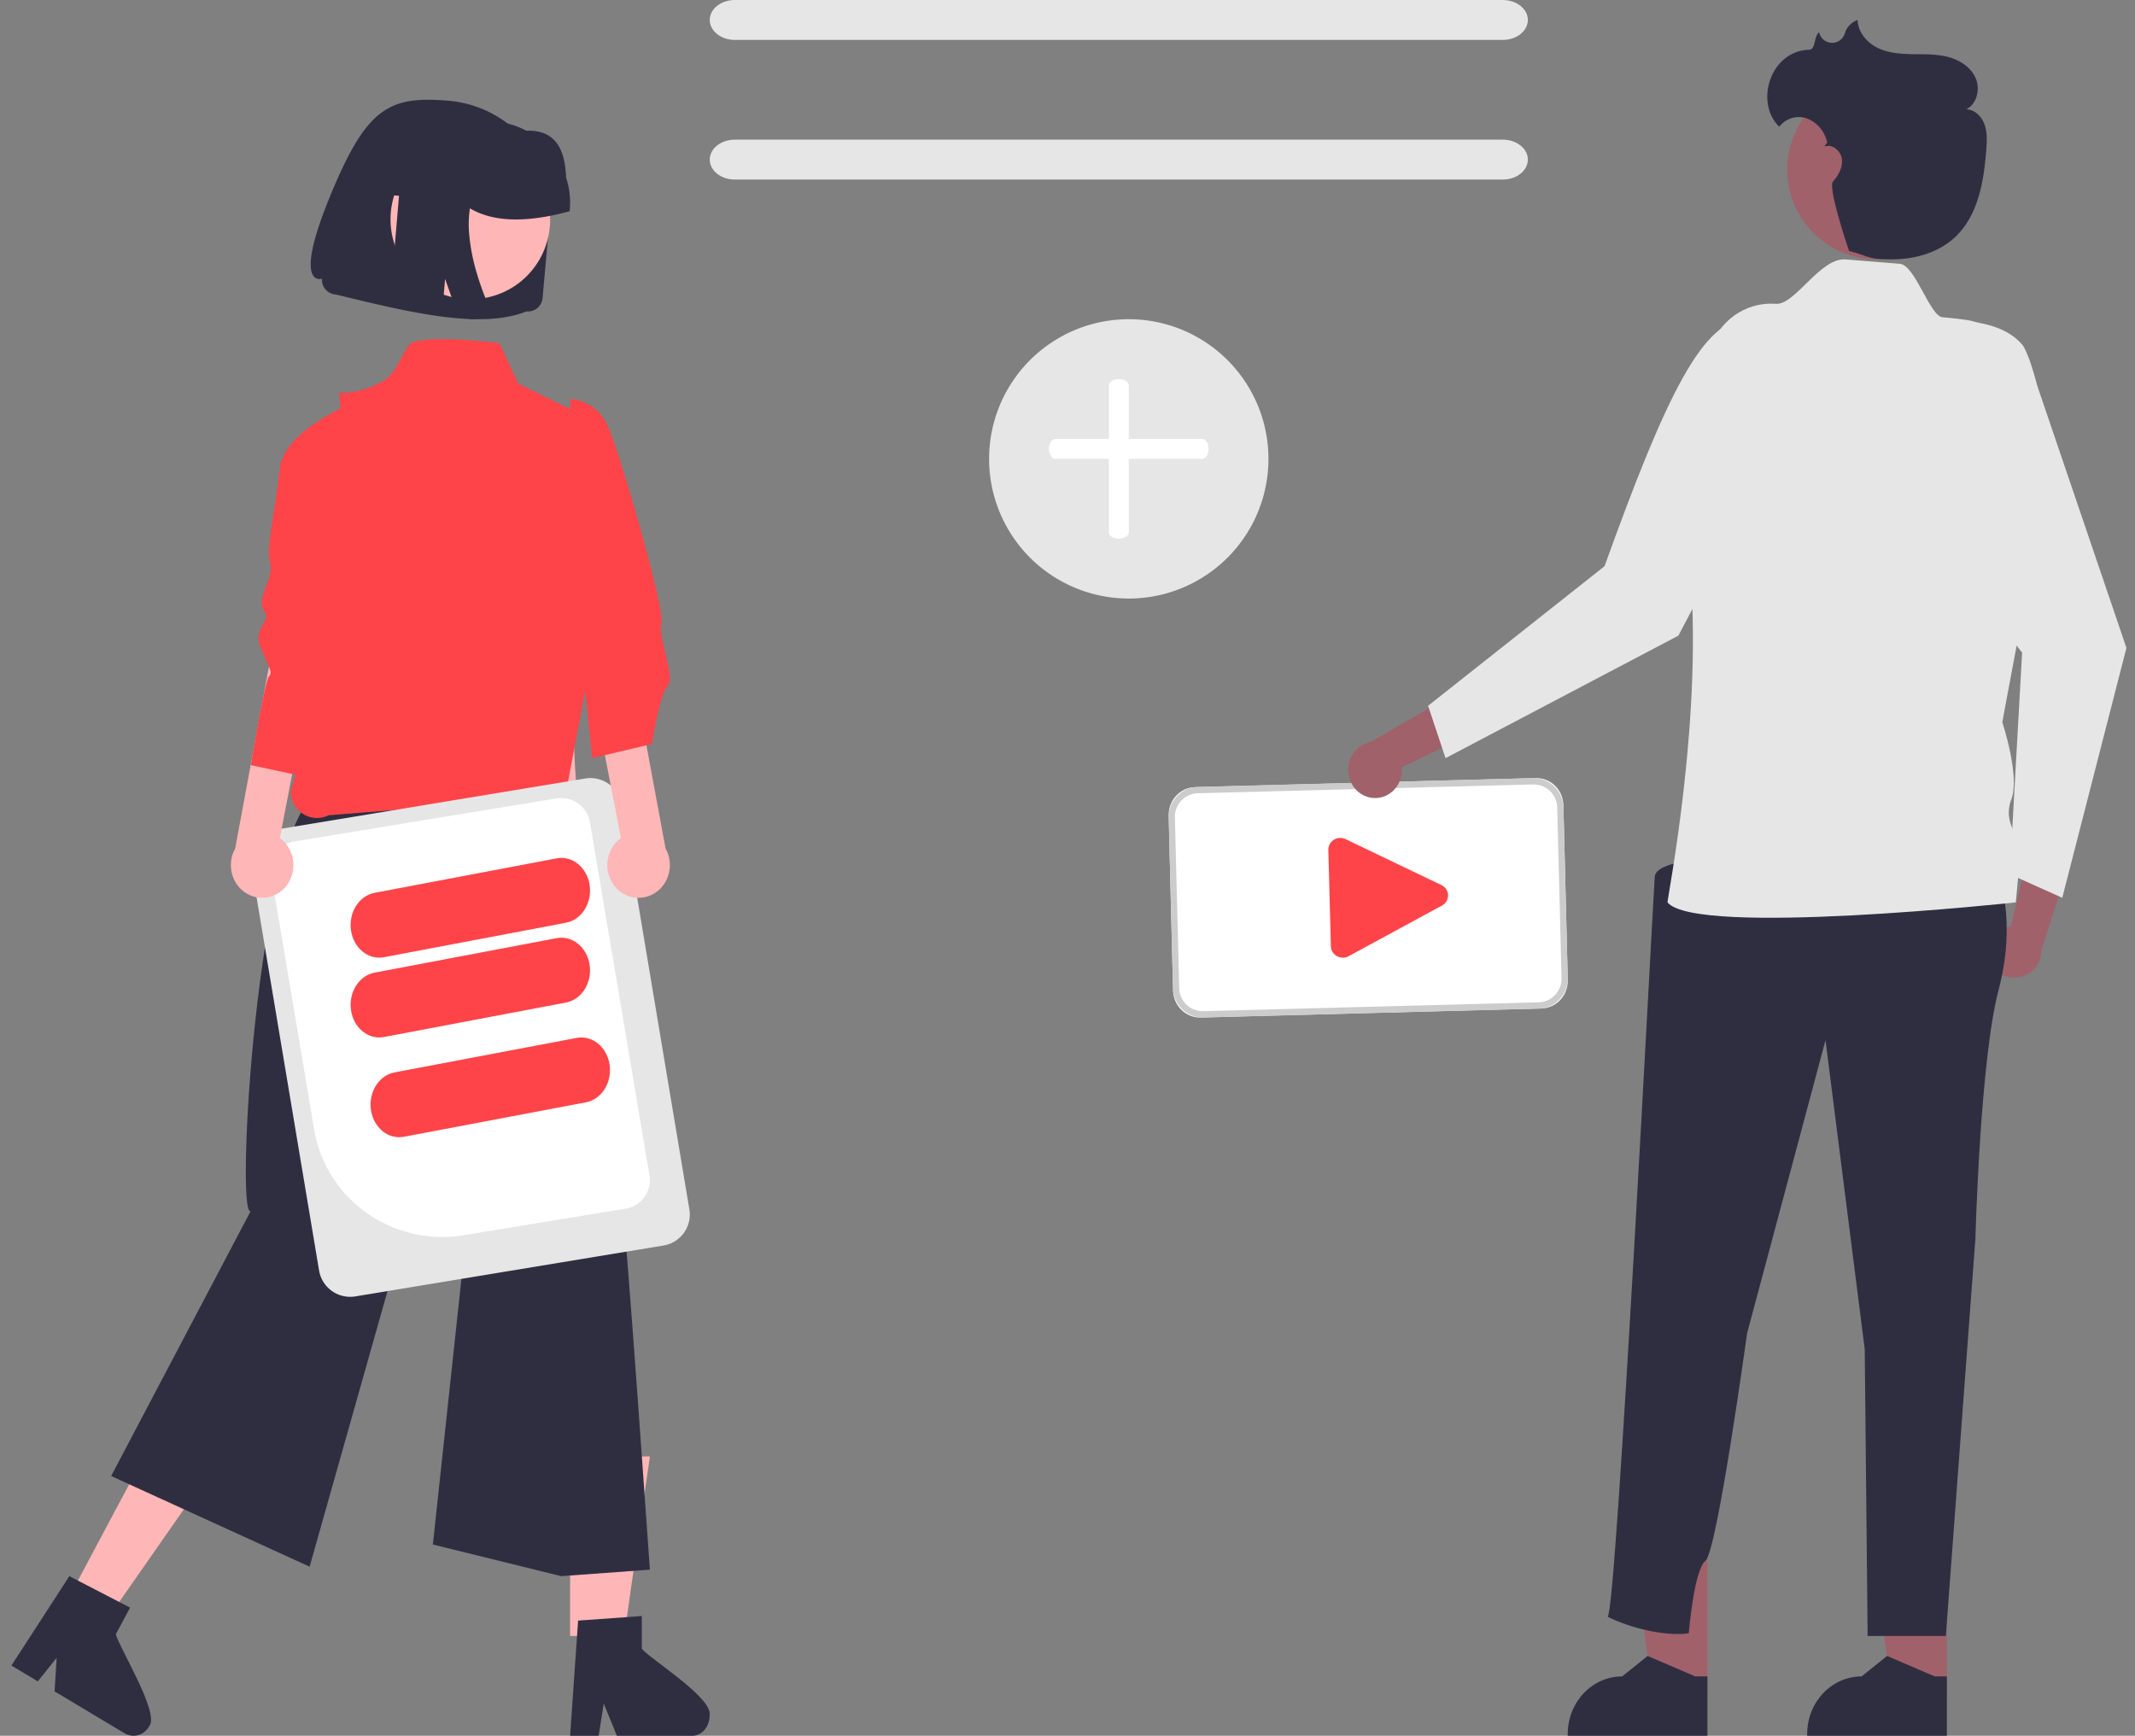 <svg width="107" height="87" viewBox="0 0 107 87" xmlns="http://www.w3.org/2000/svg"><rect x="0" y="0" width="107" height="87" fill="#808080" stroke="none"/><g fill="none" fill-rule="evenodd"><path d="M75.317 2H36.826c-.693 0-1.255-.448-1.255-1s.562-1 1.255-1h38.49c.694 0 1.255.448 1.255 1s-.561 1-1.254 1m0 7H36.826c-.693 0-1.255-.448-1.255-1s.562-1 1.255-1h38.49c.694 0 1.255.448 1.255 1s-.561 1-1.254 1" fill="#E6E6E6"/><path d="M77.261 50.545L60.171 51c-.742.019-1.36-.586-1.38-1.35l-.22-8.772c-.017-.766.569-1.402 1.31-1.423L76.973 39c.742-.018 1.36.585 1.38 1.351l.219 8.772c.018.765-.568 1.401-1.31 1.422" fill="#FFF"/><path d="M60.021 39.76a1.182 1.182 0 00-1.138 1.222l.216 8.54a1.18 1.18 0 001.199 1.16l16.824-.443a1.183 1.183 0 001.138-1.221l-.217-8.54a1.18 1.18 0 00-1.197-1.16l-16.825.443zm17.11 10.797L60.305 51c-.817.02-1.496-.637-1.518-1.47l-.216-8.54c-.02-.832.624-1.524 1.441-1.547L76.838 39c.816-.02 1.495.637 1.517 1.47l.216 8.54c.02.832-.625 1.524-1.44 1.547z" fill="#CCC"/><path d="M67.32 48a.618.618 0 01-.293-.066.575.575 0 01-.327-.505l-.128-4.83A.593.593 0 0167.16 42a.614.614 0 01.325.083l4.793 2.297a.575.575 0 01.027.987l-4.665 2.532a.613.613 0 01-.32.1" fill="#FF4449"/><path d="M56.571 16a7 7 0 110 14 7 7 0 010-14" fill="#E6E6E6"/><path d="M56.071 27c-.276 0-.5-.143-.5-.318v-7.364c0-.175.224-.318.5-.318s.5.143.5.318v7.364c0 .175-.224.318-.5.318" fill="#FFF"/><path d="M60.253 23H52.89c-.176 0-.319-.224-.319-.5s.143-.5.319-.5h7.363c.176 0 .318.224.318.5s-.142.5-.318.5" fill="#FFF"/><path d="M29.571 46h-13V32h13c-1.42 1.827-.717 7.899 0 14m-.999 36h2.71l1.29-9h-4z" fill="#FFB6B6"/><path d="M32.164 82.636V81l-.53.039-2.16.153-.5.036-.382 5.478-.02.294h1.432l.046-.292.208-1.325.538 1.325.118.292h3.799c.47-.003.85-.46.853-1.022.16-.895-3-2.83-3.402-3.342" fill="#2F2E41"/><path fill="#FFB6B6" d="M3.571 79.846L5.482 81l5.09-7.297L7.751 72z"/><path d="M5.805 81.91l.716-1.332-.504-.261-2.064-1.069L3.475 79l-2.35 3.628-.554.853.626.374.698.419.945-1.178-.105 1.68 3.297 1.974h.002l.212.126c.436.26.989.098 1.236-.361.54-.642-1.53-3.963-1.677-4.605m10.04-42.127c-2.964 2.002-4.056 21.24-3.285 20.926L5.57 73.982l9.947 4.544 6.54-23.144 1.09 8.517-1.453 13.516L28.125 79l4.446-.324C31.416 62.565 30.374 45.573 27.983 39l-12.138.783z" fill="#2F2E41"/><path d="M25.03 17.202s-3.355-.438-4.377-.025c-.364.147-.727 1.495-1.41 1.896-1.234.727-2.242.604-2.242.604.483 6.197.456 11.004-2.43 19.98a1.321 1.321 0 001.3 1.343c.208.002.413-.045.6-.138l11.855-.933 1.406-7.463 1.84-3.92-2.384-4.95-.205-2.888-3.006-1.477-.947-2.029z" fill="#FF4449"/><path d="M26.386 15.607h.003a.736.736 0 00.803-.658l.358-4.017a5.257 5.257 0 00-.247-2.132 5.511 5.511 0 00-2.683-3.13 5.638 5.638 0 00-2.125-.619c-3.043-.263-4.15.362-5.998 4.895-1.847 4.534-.359 4.024-.359 4.024a.708.708 0 00.033.286.74.74 0 00.646.504c3.601.867 7.235 1.782 9.57.847h-.001z" fill="#2F2E41"/><path d="M20.244 8.77a4.008 4.008 0 004.117 6.153 3.96 3.96 0 002.54-1.695 4.008 4.008 0 00-4.114-6.152 3.961 3.961 0 00-2.543 1.694z" fill="#FFB6B6"/><path d="M28.556 10.512a4.01 4.01 0 00-.184-1.605c-.047-1.268-.427-2.414-1.992-2.355a4.143 4.143 0 00-1.566-.464l-.774-.07-.026-.003c-2.255-.192-4.241 1.458-4.436 3.686l-.007.077 1.638.147.694-1.494-.024 1.555.845.076.35-.754-.012.784c1.262 1.084 3.165 1.129 5.486.496l.008-.076z" fill="#2F2E41"/><path d="M24.404 15.2a.729.729 0 01-.291.669.675.675 0 01-.494.124l-.03-.005a.46.46 0 01-.031-.006l-.03-.008-.572-.161-.65-1.838-.137 1.618-2.598-.729L20.15 8l4.422.42-.12.121c-.4.409-.684.923-.82 1.487a5.314 5.314 0 00-.114 1.747c.055.591.165 1.176.328 1.746.142.504.312 1 .509 1.484a.741.741 0 01.05.195" fill="#2F2E41"/><path d="M15.992 63.686l-3.4-20.307a1.575 1.575 0 011.302-1.808l15.437-2.55a1.583 1.583 0 011.82 1.293L34.55 60.62a1.574 1.574 0 01-1.3 1.808l-15.438 2.55a1.582 1.582 0 01-1.82-1.292" fill="#E6E6E6"/><path d="M15.748 56.627L13.59 43.828a1.447 1.447 0 011.203-1.66l13.091-2.148a1.462 1.462 0 011.682 1.186l2.985 17.716a1.447 1.447 0 01-1.203 1.66l-8.11 1.331c-3.546.578-6.898-1.786-7.491-5.286" fill="#FFF"/><path d="M17.59 46.633c-.128-.891.4-1.733 1.182-1.882l9.13-1.729c.782-.147 1.52.456 1.65 1.347.129.89-.399 1.731-1.18 1.88l-9.13 1.729c-.781.147-1.52-.455-1.651-1.345m-.001 4c-.128-.891.4-1.733 1.182-1.882l9.13-1.729c.782-.147 1.52.456 1.65 1.347.129.89-.399 1.731-1.18 1.88l-9.13 1.729c-.781.147-1.52-.455-1.651-1.345m.999 5c-.128-.891.4-1.733 1.182-1.882l9.13-1.729c.782-.147 1.52.456 1.65 1.347.129.89-.399 1.731-1.18 1.88l-9.13 1.729c-.781.147-1.52-.455-1.651-1.345" fill="#FF4449"/><path d="M14.272 44.495a1.694 1.694 0 00-.051-2.32 1.586 1.586 0 00-.196-.166l1.546-8.017L13.555 33l-1.77 9.536c-.436.782-.183 1.785.565 2.241a1.52 1.52 0 001.922-.282z" fill="#FFB6B6"/><path d="M18.14 20s-3.9 1.418-4.115 3.483c-.214 2.065-.705 3.905-.491 4.731.214.826-.735 1.765-.307 2.384.427.62-.598.824-.17 1.856.427 1.032.64 1.239.427 1.445-.214.207-.913 4.45-.913 4.45l3.037.651 3.963-8.703L18.141 20z" fill="#FF4449"/><path d="M30.871 44.495a1.694 1.694 0 01.051-2.32c.061-.06.126-.116.196-.166l-1.547-8.017L31.588 33l1.77 9.536c.436.782.183 1.785-.565 2.241a1.518 1.518 0 01-1.922-.282z" fill="#FFB6B6"/><path d="M28.571 20a2.194 2.194 0 011.854 1.278c.617 1.278 2.93 9.334 2.725 9.972-.206.64.727 2.703.315 3.129-.412.426-.789 2.909-.789 2.909l-3 .712-.969-9.48-.136-8.52z" fill="#FF4449"/><path d="M99.627 48.07c-.212-.677.198-1.39.915-1.59.076-.021.154-.036.234-.045L101.839 42l1.732 1.705-1.275 3.95c.034.71-.548 1.311-1.299 1.344-.629.026-1.195-.357-1.37-.929z" fill="#A0616A"/><path d="M101.698 18l.092.418 4.781 14.056L103.355 45l-2.633-1.183.62-11.105c-4.724-6.062-6.114-8.256-5.702-14.565l6.058-.147z" fill="#E6E6E6"/><path fill="#A0616A" d="M97.571 85h-2.71l-1.29-9h4z"/><path d="M97.571 87h-7v-.094c0-1.59 1.22-2.88 2.725-2.88L94.575 83l2.386 1.026h.61V87z" fill="#2F2E41"/><path fill="#A0616A" d="M85.571 85h-2.71l-1.29-9h4z"/><path d="M85.571 87h-7v-.094c0-1.59 1.22-2.88 2.725-2.88L82.575 83l2.386 1.026h.61V87zm14.589-43.064s.925 2.165 0 5.696c-.925 3.531-1.156 12.416-1.156 12.416L97.52 82H93.6l-.145-14.37-1.966-15.492-3.931 14.695s-1.503 10.935-2.082 11.39c-.578.456-.841 3.64-.841 3.64-1.189.175-2.996-.283-4.063-.829.44-.187 2.303-36.559 2.36-37.098.226-2.107 17.23 0 17.23 0" fill="#2F2E41"/><path d="M68.812 39.995c.735.064 1.381-.512 1.442-1.287a1.479 1.479 0 00-.002-.249l4.32-2.077L72.481 35 68.7 37.184c-.733.125-1.23.852-1.112 1.624.099.647.604 1.137 1.223 1.187z" fill="#A0616A"/><path d="M86.981 22.813l1.59.587-4.455 8.46L72.446 38l-.875-2.624 8.844-6.997c3.094-8.592 4.953-12.431 7.185-12.378l-.619 6.812z" fill="#E6E6E6"/><path d="M85.674 17.603c.409-1.482 1.778-2.472 3.286-2.377.012 0 .023.002.035.003.973.075 2.218-2.328 3.507-2.226.907.072 1.837.147 2.708.218.777.064 1.509 2.625 2.139 2.68 1.19.102 1.47.182 1.555.21.338.115 1.637.206 2.456 1.178.366.435 1.823 4.555.922 8.91-.9 4.357-1.931 10-1.931 10s.9 2.726.45 3.872.45 1.949.45 2.407c0 .459-.225 2.752-.225 2.752s-16.041 1.733-17.454 0c-.046-.057 1.874-9.559 1.08-17.197-.437-4.194.376-8.122 1.022-10.43" fill="#E6E6E6"/><path d="M94.071 4a4.5 4.5 0 110 9 4.5 4.5 0 010-9" fill="#A0616A"/><path d="M90.67 2.493c.341-.01.224-.666.498-.876l.005.02a.668.668 0 00.815.49.674.674 0 00.463-.435A1.03 1.03 0 0193.097 1c.017.608.467 1.136 1.005 1.399.537.262 1.149.306 1.745.315.595.01 1.199-.011 1.777.138.577.149 1.138.499 1.385 1.053.247.554.07 1.316-.469 1.574.418.002.773.354.917.755.145.4.123.842.09 1.268-.117 1.57-.403 3.261-1.522 4.345-.853.825-2.074 1.158-3.25 1.153-1.174-.005-.968-.115-2.104-.421 0 0-1.08-3.165-.808-3.476.272-.311.498-.71.449-1.123-.05-.415-.485-.786-.863-.628.063-.166.111-.198.141-.19a1.547 1.547 0 01-.05-.144 1.628 1.628 0 00-1.003-1.088 1.231 1.231 0 00-1.363.422c-1.244-1.192-.472-3.799 1.496-3.859" fill="#2F2E41"/></g></svg>